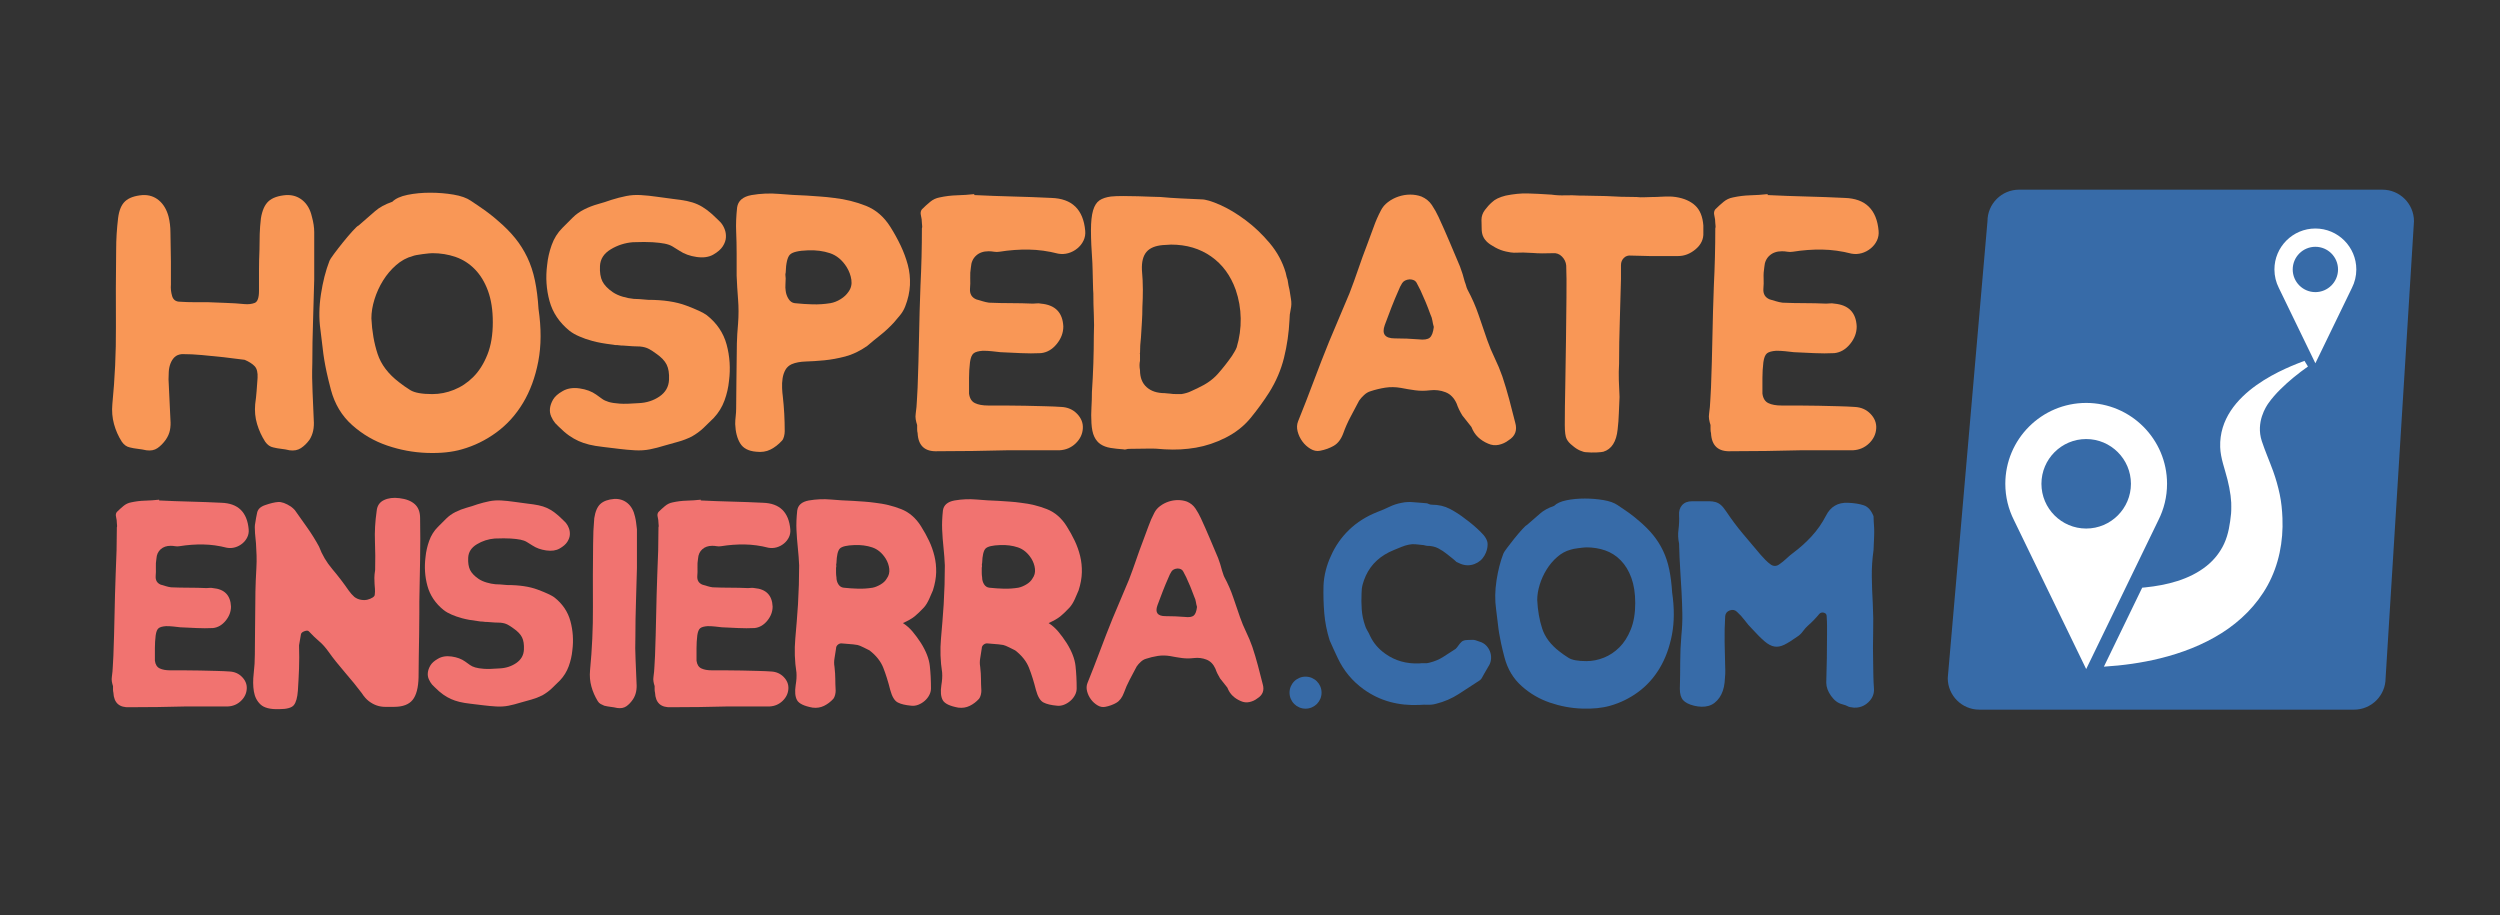 <?xml version="1.0" encoding="UTF-8" standalone="no"?>
<!DOCTYPE svg PUBLIC "-//W3C//DTD SVG 1.1//EN" "http://www.w3.org/Graphics/SVG/1.1/DTD/svg11.dtd">
<svg width="100%" height="100%" viewBox="0 0 1366 500" version="1.1" xmlns="http://www.w3.org/2000/svg" xmlns:xlink="http://www.w3.org/1999/xlink" xml:space="preserve" xmlns:serif="http://www.serif.com/" style="fill-rule:evenodd;clip-rule:evenodd;stroke-linejoin:round;stroke-miterlimit:1.414;">
    <rect x="0" y="0" width="1366" height="500" fill="#333333" stroke="none"/>
    <g id="Capa-1" serif:id="Capa 1">
        <g transform="matrix(1.519,0,0,1.519,170.653,154.372)">
            <path d="M0,29.001C-0.115,32.424 -0.085,35.85 0.084,39.275C0.256,42.701 0.398,46.071 0.514,49.381C0.741,52.236 0.227,54.633 -1.028,56.573C-1.943,57.834 -2.971,58.829 -4.11,59.572C-5.254,60.314 -6.624,60.57 -8.221,60.342C-9.137,60.115 -10.105,59.943 -11.132,59.828C-12.16,59.718 -13.132,59.543 -14.045,59.313C-15.187,59.088 -16.158,58.401 -16.956,57.26C-18.213,55.319 -19.182,53.209 -19.867,50.923C-20.552,48.642 -20.782,46.243 -20.552,43.731C-20.325,42.133 -20.154,40.561 -20.039,39.02C-19.926,37.478 -19.811,35.912 -19.695,34.309C-19.584,32.368 -19.926,30.97 -20.729,30.112C-21.532,29.257 -22.739,28.486 -24.345,27.8C-26.871,27.457 -29.396,27.147 -31.923,26.86C-34.449,26.577 -37.031,26.32 -39.669,26.09C-40.934,25.978 -42.14,25.89 -43.288,25.831C-44.436,25.775 -45.641,25.747 -46.9,25.747C-48.051,25.859 -48.94,26.233 -49.571,26.86C-50.203,27.488 -50.692,28.258 -51.035,29.172C-51.38,30.086 -51.581,31.057 -51.637,32.084C-51.696,33.11 -51.723,34.027 -51.723,34.823C-51.61,37.222 -51.495,39.647 -51.38,42.102C-51.267,44.558 -51.153,46.982 -51.038,49.381C-50.925,50.639 -50.982,51.865 -51.207,53.063C-51.433,54.261 -51.942,55.434 -52.734,56.573C-53.641,57.834 -54.631,58.829 -55.707,59.572C-56.783,60.314 -58.113,60.57 -59.697,60.342C-60.716,60.115 -61.736,59.943 -62.752,59.828C-63.772,59.718 -64.734,59.543 -65.639,59.313C-66.773,59.088 -67.734,58.401 -68.525,57.26C-69.773,55.319 -70.709,53.209 -71.335,50.923C-71.961,48.642 -72.16,46.243 -71.932,43.731C-71.019,34.483 -70.591,25.232 -70.648,15.984C-70.707,6.736 -70.677,-2.512 -70.562,-11.763C-70.562,-13.701 -70.506,-15.585 -70.391,-17.413C-70.278,-19.239 -70.106,-21.123 -69.877,-23.064C-69.54,-25.916 -68.691,-27.972 -67.332,-29.229C-65.975,-30.484 -63.882,-31.226 -61.054,-31.457C-58.792,-31.569 -56.842,-30.942 -55.202,-29.572C-53.561,-28.203 -52.402,-26.259 -51.723,-23.75C-51.495,-22.833 -51.324,-21.894 -51.209,-20.923C-51.097,-19.953 -51.038,-19.011 -51.038,-18.097C-51.038,-16.612 -51.011,-14.93 -50.952,-13.045C-50.896,-11.161 -50.866,-9.305 -50.866,-7.479L-50.866,0.742C-50.982,2.112 -50.837,3.482 -50.436,4.852C-50.034,6.221 -49.087,6.908 -47.594,6.908C-45.873,7.02 -44.179,7.076 -42.514,7.076L-37.606,7.076C-35.311,7.194 -33.103,7.279 -30.978,7.335C-28.854,7.394 -26.643,7.538 -24.348,7.763C-22.972,7.878 -21.764,7.734 -20.732,7.335C-19.698,6.936 -19.182,5.479 -19.182,2.97L-19.182,-4.396C-19.182,-6.795 -19.126,-9.248 -19.01,-11.763C-19.01,-13.701 -18.984,-15.585 -18.925,-17.413C-18.868,-19.239 -18.728,-21.123 -18.497,-23.064C-18.043,-25.916 -17.127,-27.972 -15.756,-29.229C-14.386,-30.484 -12.275,-31.226 -9.421,-31.457C-7.137,-31.569 -5.168,-30.942 -3.511,-29.572C-1.857,-28.203 -0.744,-26.259 -0.171,-23.75C0.398,-21.694 0.685,-19.812 0.685,-18.097L0.685,-1.142C0.57,3.994 0.428,9.048 0.256,14.015C0.084,18.98 0,23.978 0,29.001" style="fill:rgb(249,151,86);fill-rule:nonzero;"/>
        </g>
        <g transform="matrix(1.519,0,0,1.519,269.271,176.97)">
            <path d="M0,-0.603C0,-4.94 -0.574,-8.681 -1.716,-11.82C-2.858,-14.958 -4.427,-17.558 -6.424,-19.614C-8.421,-21.669 -10.733,-23.149 -13.36,-24.066C-15.987,-24.977 -18.783,-25.436 -21.753,-25.436C-22.327,-25.436 -23.494,-25.32 -25.263,-25.095C-27.035,-24.865 -28.206,-24.634 -28.773,-24.409C-30.945,-23.835 -32.942,-22.752 -34.77,-21.155C-36.598,-19.555 -38.168,-17.698 -39.479,-15.589C-40.792,-13.474 -41.818,-11.221 -42.561,-8.821C-43.304,-6.425 -43.675,-4.141 -43.675,-1.973C-43.447,2.71 -42.708,6.963 -41.447,10.788C-40.193,14.613 -37.622,18.011 -33.741,20.976C-32.602,21.893 -31.257,22.832 -29.716,23.802C-28.174,24.773 -25.522,25.256 -21.753,25.256C-19.126,25.256 -16.527,24.745 -13.959,23.715C-11.391,22.691 -9.08,21.15 -7.023,19.091C-4.967,17.038 -3.285,14.383 -1.972,11.128C-0.658,7.875 0,3.965 0,-0.603M16.44,-5.398C17.466,1.568 17.438,7.875 16.353,13.528C15.267,19.178 13.444,24.146 10.874,28.426C8.303,32.71 5.107,36.249 1.282,39.044C-2.543,41.846 -6.683,43.871 -11.133,45.126C-14.674,46.155 -18.87,46.583 -23.722,46.411C-28.577,46.239 -33.341,45.353 -38.021,43.755C-42.708,42.158 -46.904,39.702 -50.611,36.389C-54.324,33.082 -56.86,28.857 -58.233,23.715C-58.917,21.094 -59.431,18.979 -59.774,17.381C-60.118,15.784 -60.402,14.298 -60.629,12.926C-60.86,11.559 -61.057,10.074 -61.229,8.477C-61.4,6.879 -61.659,4.764 -61.999,2.137C-62.57,-1.857 -62.514,-6.11 -61.828,-10.622C-61.144,-15.13 -60.118,-19.155 -58.745,-22.696C-58.632,-23.037 -58.09,-23.863 -57.119,-25.18C-56.152,-26.49 -55.063,-27.891 -53.865,-29.376C-52.664,-30.855 -51.528,-32.2 -50.439,-33.398C-49.356,-34.599 -48.642,-35.255 -48.299,-35.37C-45.902,-37.426 -43.931,-39.136 -42.39,-40.509C-40.848,-41.875 -38.767,-43.018 -36.137,-43.935C-35,-45.071 -33.172,-45.903 -30.658,-46.415C-28.149,-46.93 -25.435,-47.186 -22.524,-47.186C-19.61,-47.186 -16.814,-46.955 -14.131,-46.502C-11.448,-46.044 -9.366,-45.301 -7.881,-44.275C-6.739,-43.473 -5.769,-42.821 -4.967,-42.306C-4.171,-41.791 -3.426,-41.279 -2.743,-40.765C-2.056,-40.25 -1.345,-39.707 -0.602,-39.136C0.141,-38.565 1.026,-37.825 2.053,-36.911C4.337,-34.968 6.334,-32.943 8.05,-30.831C9.76,-28.718 11.217,-26.406 12.415,-23.895C13.613,-21.383 14.527,-18.612 15.154,-15.589C15.782,-12.562 16.209,-9.165 16.44,-5.398" style="fill:rgb(249,151,86);fill-rule:nonzero;"/>
        </g>
        <g transform="matrix(1.519,0,0,1.519,386.103,180.48)">
            <path d="M0,-5.484C3.651,-2.626 6.05,0.912 7.195,5.137C8.331,9.361 8.618,13.699 8.05,18.154C7.819,20.55 7.279,22.921 6.424,25.258C5.566,27.601 4.281,29.685 2.571,31.514C1.311,32.768 0.084,33.966 -1.114,35.108C-2.312,36.25 -3.712,37.28 -5.31,38.191C-6.908,38.99 -8.536,39.62 -10.19,40.076C-11.847,40.531 -13.473,40.99 -15.07,41.445C-16.898,42.016 -18.67,42.472 -20.38,42.815C-22.093,43.158 -23.921,43.27 -25.859,43.158C-27.806,43.043 -29.687,42.874 -31.513,42.643C-33.341,42.415 -35.226,42.19 -37.166,41.96C-39.219,41.732 -40.932,41.445 -42.302,41.102C-43.675,40.762 -44.929,40.331 -46.071,39.817C-47.213,39.305 -48.355,38.646 -49.497,37.848C-50.639,37.049 -51.893,35.963 -53.266,34.597L-54.464,33.395C-55.035,32.712 -55.521,31.913 -55.918,30.996C-56.32,30.085 -56.461,29.115 -56.349,28.088C-56.236,27.058 -55.862,26.004 -55.234,24.918C-54.607,23.835 -53.494,22.834 -51.893,21.923C-50.183,20.893 -48.124,20.55 -45.728,20.893C-43.332,21.236 -41.334,21.979 -39.734,23.121C-38.938,23.692 -38.224,24.206 -37.594,24.662C-36.966,25.118 -36.165,25.489 -35.197,25.776C-34.227,26.06 -32.941,26.26 -31.341,26.372C-29.744,26.49 -27.462,26.434 -24.492,26.203C-21.641,26.091 -19.126,25.289 -16.955,23.804C-14.789,22.322 -13.647,20.325 -13.529,17.81C-13.416,15.527 -13.703,13.699 -14.387,12.331C-15.07,10.959 -16.33,9.648 -18.153,8.391C-19.07,7.707 -19.953,7.134 -20.808,6.678C-21.666,6.223 -22.72,5.935 -23.978,5.823C-24.549,5.823 -25.407,5.795 -26.545,5.736C-27.687,5.68 -28.889,5.592 -30.143,5.48L-30.658,5.48C-30.888,5.48 -31.145,5.452 -31.428,5.395C-31.715,5.339 -31.971,5.308 -32.199,5.308L-32.368,5.308L-32.711,5.308C-32.941,5.308 -33.139,5.283 -33.313,5.221C-33.481,5.165 -33.684,5.137 -33.909,5.137C-36.767,4.794 -39.135,4.366 -41.02,3.854C-42.904,3.337 -44.474,2.797 -45.728,2.225C-47.098,1.655 -48.299,0.969 -49.325,0.17C-52.979,-2.798 -55.378,-6.364 -56.517,-10.535C-57.659,-14.701 -57.946,-19.013 -57.372,-23.465C-57.147,-25.864 -56.602,-28.26 -55.747,-30.657C-54.892,-33.056 -53.606,-35.112 -51.893,-36.822C-50.639,-38.077 -49.413,-39.309 -48.211,-40.507C-47.013,-41.705 -45.615,-42.701 -44.015,-43.503C-42.417,-44.298 -40.789,-44.928 -39.135,-45.387C-37.481,-45.839 -35.855,-46.357 -34.252,-46.928C-32.43,-47.499 -30.658,-47.955 -28.942,-48.298C-27.232,-48.641 -25.463,-48.754 -23.635,-48.641C-21.697,-48.526 -19.781,-48.326 -17.899,-48.042C-16.015,-47.755 -14.103,-47.499 -12.162,-47.271C-10.103,-47.041 -8.393,-46.785 -7.02,-46.498C-5.653,-46.213 -4.399,-45.814 -3.254,-45.299C-2.115,-44.788 -0.973,-44.101 0.172,-43.246C1.311,-42.391 2.571,-41.277 3.938,-39.905L5.136,-38.707C5.71,-38.021 6.166,-37.222 6.509,-36.31C6.852,-35.394 6.992,-34.426 6.936,-33.397C6.877,-32.37 6.509,-31.315 5.822,-30.23C5.136,-29.144 3.994,-28.145 2.396,-27.231C0.799,-26.317 -1.198,-26.033 -3.597,-26.376C-5.997,-26.719 -8.05,-27.462 -9.763,-28.604C-10.677,-29.172 -11.503,-29.687 -12.246,-30.145C-12.989,-30.601 -13.931,-30.941 -15.07,-31.171C-16.215,-31.4 -17.669,-31.568 -19.441,-31.687C-21.21,-31.799 -23.578,-31.799 -26.545,-31.687C-29.403,-31.456 -32.059,-30.601 -34.511,-29.116C-36.966,-27.63 -38.252,-25.633 -38.364,-23.122C-38.477,-20.835 -38.193,-19.013 -37.509,-17.64C-36.823,-16.273 -35.568,-14.957 -33.74,-13.702C-32.711,-13.016 -31.513,-12.476 -30.143,-12.077C-28.773,-11.674 -27.462,-11.419 -26.203,-11.306C-25.747,-11.306 -25.063,-11.275 -24.149,-11.219C-23.238,-11.16 -22.208,-11.075 -21.066,-10.963C-15.585,-10.963 -11.02,-10.276 -7.363,-8.907C-3.712,-7.537 -1.26,-6.395 0,-5.484" style="fill:rgb(249,151,86);fill-rule:nonzero;"/>
        </g>
        <g transform="matrix(1.519,0,0,1.519,429.294,193.794)">
            <path d="M0,-22.977C0.112,-21.953 0.453,-20.98 1.026,-20.068C1.597,-19.152 2.337,-18.64 3.254,-18.527C5.42,-18.296 7.563,-18.156 9.678,-18.1C11.788,-18.038 13.928,-18.184 16.099,-18.527C17.354,-18.752 18.583,-19.236 19.781,-19.981C20.979,-20.721 21.921,-21.61 22.605,-22.637C23.519,-23.891 23.862,-25.317 23.634,-26.917C23.404,-28.515 22.835,-30.056 21.921,-31.544C20.321,-34.053 18.324,-35.707 15.928,-36.508C13.531,-37.305 10.901,-37.647 8.049,-37.535C4.624,-37.422 2.455,-36.908 1.541,-35.994C0.627,-35.08 0.112,-32.911 0,-29.485C-0.116,-29.145 -0.144,-28.802 -0.087,-28.458C-0.031,-28.118 0,-27.775 0,-27.432C0,-26.633 -0.031,-25.891 -0.087,-25.205C-0.144,-24.518 -0.116,-23.775 0,-22.977M29.288,-3.114C26.658,-1.286 24.034,-0.031 21.407,0.655C18.78,1.341 16.271,1.797 13.872,2.027C11.473,2.255 9.273,2.399 7.279,2.455C5.279,2.511 3.597,2.826 2.225,3.395C1.198,3.853 0.427,4.539 -0.087,5.451C-0.599,6.365 -0.942,7.394 -1.114,8.536C-1.286,9.678 -1.342,10.848 -1.286,12.046C-1.229,13.245 -1.145,14.246 -1.027,15.042C-0.802,17.098 -0.627,19.151 -0.515,21.21C-0.402,23.263 -0.343,25.378 -0.343,27.544C-0.343,28.118 -0.428,28.742 -0.599,29.428C-0.771,30.115 -1.027,30.627 -1.37,30.97C-2.63,32.339 -3.997,33.397 -5.482,34.137C-6.967,34.879 -8.677,35.138 -10.618,34.907C-13.357,34.677 -15.273,33.684 -16.356,31.912C-17.441,30.143 -18.043,27.831 -18.156,24.976C-18.156,24.062 -18.1,23.123 -17.981,22.149C-17.869,21.182 -17.812,20.239 -17.812,19.325C-17.812,15.899 -17.785,12.873 -17.729,10.246C-17.672,7.622 -17.641,5.138 -17.641,2.798C-17.641,0.458 -17.616,-1.826 -17.554,-4.053C-17.498,-6.281 -17.357,-8.649 -17.126,-11.161C-16.901,-14.128 -16.901,-17.042 -17.126,-19.894C-17.357,-22.749 -17.529,-25.604 -17.641,-28.458L-17.641,-36.421C-17.641,-39.104 -17.7,-41.76 -17.812,-44.387C-17.925,-46.895 -17.812,-49.753 -17.47,-52.948C-17.126,-55.348 -15.414,-56.83 -12.331,-57.404C-9.021,-57.972 -5.713,-58.115 -2.399,-57.831C0.914,-57.544 4.222,-57.345 7.535,-57.232C9.132,-57.117 10.758,-57.001 12.417,-56.889C14.071,-56.773 15.756,-56.605 17.469,-56.374C21.463,-55.918 25.26,-54.976 28.857,-53.55C32.455,-52.122 35.391,-49.581 37.678,-45.928C39.048,-43.757 40.274,-41.532 41.36,-39.251C42.445,-36.964 43.3,-34.652 43.931,-32.315C44.555,-29.972 44.813,-27.544 44.701,-25.036C44.583,-22.521 44.015,-19.95 42.985,-17.329C42.53,-16.184 41.931,-15.158 41.191,-14.247C40.446,-13.33 39.675,-12.418 38.879,-11.504C37.276,-9.791 35.678,-8.306 34.081,-7.052C32.483,-5.791 30.885,-4.481 29.288,-3.114" style="fill:rgb(249,151,86);fill-rule:nonzero;"/>
        </g>
        <g transform="matrix(1.519,0,0,1.519,579.957,130.6)">
            <path d="M0,60.404C2.281,60.519 4.163,61.346 5.648,62.887C7.133,64.429 7.819,66.17 7.707,68.111C7.589,70.167 6.733,71.964 5.136,73.506C3.536,75.047 1.598,75.874 -0.686,75.989L-4.626,75.989L-10.021,75.989L-15.416,75.989L-19.356,75.989C-23.581,76.101 -27.777,76.186 -31.943,76.245C-36.114,76.301 -40.308,76.332 -44.53,76.332C-49.097,76.557 -51.497,74.391 -51.725,69.823C-51.84,69.368 -51.896,68.912 -51.896,68.451L-51.896,66.91C-52.124,66.226 -52.298,65.543 -52.411,64.857C-52.523,64.17 -52.523,63.487 -52.411,62.803C-52.18,61.206 -52.04,59.633 -51.983,58.089C-51.927,56.548 -51.84,54.981 -51.725,53.381C-51.497,47.216 -51.325,41.11 -51.212,35.056C-51.1,29.007 -50.926,22.898 -50.695,16.732C-50.354,9.881 -50.183,3.029 -50.183,-3.823C-50.071,-4.166 -50.042,-4.475 -50.099,-4.762C-50.155,-5.046 -50.183,-5.364 -50.183,-5.707C-50.183,-6.618 -50.298,-7.53 -50.526,-8.447C-50.757,-9.358 -50.639,-10.1 -50.183,-10.672C-49.272,-11.586 -48.299,-12.469 -47.272,-13.326C-46.246,-14.184 -45.104,-14.724 -43.846,-14.955C-41.79,-15.408 -39.709,-15.664 -37.594,-15.726C-35.484,-15.782 -33.397,-15.923 -31.344,-16.153L-31.344,-15.81C-26.664,-15.579 -22.04,-15.408 -17.472,-15.295C-12.904,-15.18 -8.28,-15.012 -3.6,-14.781C3.823,-14.55 7.875,-10.613 8.562,-2.965C8.674,-1.707 8.478,-0.537 7.96,0.546C7.448,1.634 6.706,2.573 5.735,3.372C4.765,4.171 3.679,4.742 2.481,5.085C1.283,5.425 0.054,5.487 -1.201,5.257C-4.742,4.345 -8.252,3.859 -11.734,3.8C-15.216,3.743 -18.729,4.002 -22.265,4.571C-22.951,4.686 -23.609,4.686 -24.236,4.571C-24.864,4.458 -25.522,4.402 -26.205,4.402C-28.034,4.402 -29.519,4.913 -30.658,5.943C-31.8,6.966 -32.43,8.339 -32.542,10.05C-32.773,11.422 -32.857,12.766 -32.801,14.077C-32.745,15.39 -32.773,16.676 -32.885,17.93C-33,19.758 -32.258,21.013 -30.658,21.699C-29.862,21.927 -29.091,22.155 -28.346,22.383C-27.603,22.611 -26.833,22.785 -26.034,22.898C-23.41,23.01 -20.785,23.066 -18.155,23.066C-15.531,23.066 -12.904,23.128 -10.277,23.24C-9.709,23.24 -9.225,23.213 -8.82,23.154C-8.424,23.097 -7.937,23.128 -7.366,23.24C-2.228,23.696 0.453,26.436 0.684,31.459C0.684,33.743 -0.118,35.858 -1.716,37.796C-3.313,39.739 -5.198,40.822 -7.366,41.05C-9.765,41.166 -12.162,41.166 -14.558,41.05C-16.958,40.938 -19.413,40.822 -21.924,40.707C-22.951,40.594 -23.98,40.482 -25.007,40.364C-26.034,40.252 -27.119,40.195 -28.261,40.195C-29.862,40.308 -30.973,40.623 -31.6,41.134C-32.23,41.649 -32.658,42.707 -32.885,44.304C-33.116,46.248 -33.229,48.133 -33.229,49.955L-33.229,55.609C-33,57.319 -32.286,58.464 -31.085,59.034C-29.887,59.608 -28.317,59.889 -26.377,59.889L-20.383,59.889C-17.984,59.889 -15.56,59.918 -13.104,59.974C-10.648,60.036 -8.252,60.092 -5.912,60.148C-3.572,60.204 -1.603,60.292 0,60.404" style="fill:rgb(249,151,86);fill-rule:nonzero;"/>
        </g>
        <g transform="matrix(1.519,0,0,1.519,675.714,163.127)">
            <path d="M0,17.588C1.024,14.162 1.51,10.68 1.454,7.139C1.395,3.601 0.796,0.177 -0.343,-3.136C-2.171,-8.274 -5.113,-12.271 -9.164,-15.126C-13.219,-17.978 -18.046,-19.407 -23.638,-19.407C-24.093,-19.407 -24.552,-19.376 -25.007,-19.32C-25.466,-19.264 -25.978,-19.235 -26.548,-19.235C-29.288,-19.005 -31.26,-18.178 -32.458,-16.755C-33.656,-15.326 -34.199,-13.183 -34.083,-10.33C-33.858,-7.816 -33.741,-5.448 -33.741,-3.223C-33.741,-0.998 -33.802,1.089 -33.912,3.029C-33.912,4.858 -33.971,6.655 -34.083,8.424C-34.199,10.196 -34.314,12.05 -34.427,13.987C-34.542,14.904 -34.629,15.847 -34.683,16.817C-34.742,17.785 -34.77,18.786 -34.77,19.813L-34.938,19.813L-34.77,19.984L-34.77,22.38C-35,23.41 -35,24.552 -34.77,25.806C-34.77,28.433 -33.971,30.459 -32.371,31.887C-30.773,33.316 -28.604,34.027 -25.865,34.027C-25.634,34.027 -25.348,34.059 -25.007,34.115C-24.664,34.171 -24.324,34.199 -23.98,34.199C-23.41,34.312 -22.552,34.368 -21.41,34.368L-19.869,34.368C-18.499,34.143 -17.36,33.8 -16.443,33.344C-15.531,32.889 -14.789,32.546 -14.215,32.315C-14.105,32.315 -14.046,32.287 -14.046,32.231C-14.046,32.174 -13.99,32.143 -13.875,32.143C-10.907,30.774 -8.539,29.091 -6.767,27.092C-4.998,25.095 -3.313,22.954 -1.716,20.671C-1.373,20.097 -1.058,19.585 -0.773,19.129C-0.489,18.673 -0.23,18.159 0,17.588M19.523,0.116C19.75,1.376 19.722,2.63 19.435,3.884C19.149,5.142 19.008,6.399 19.008,7.653C18.777,12.334 18.125,16.873 17.039,21.267C15.954,25.666 14.153,29.862 11.644,33.856C9.588,37.054 7.363,40.106 4.964,43.02C2.565,45.931 -0.461,48.302 -4.112,50.125C-7.538,51.84 -11.048,53.01 -14.646,53.637C-18.243,54.264 -21.983,54.464 -25.865,54.237C-28.034,54.009 -30.174,53.924 -32.286,53.981C-34.398,54.04 -36.542,54.065 -38.708,54.065C-39.051,54.065 -39.394,54.124 -39.737,54.237C-40.08,54.352 -40.42,54.352 -40.764,54.237C-42.477,54.124 -44.018,53.955 -45.388,53.725C-46.757,53.494 -47.93,53.067 -48.898,52.437C-49.868,51.812 -50.639,50.895 -51.212,49.697C-51.784,48.499 -52.124,46.873 -52.236,44.817C-52.354,42.879 -52.354,40.995 -52.236,39.167C-52.124,37.341 -52.068,35.513 -52.068,33.685C-51.84,30.261 -51.668,26.836 -51.553,23.41C-51.44,19.984 -51.381,16.617 -51.381,13.304C-51.269,10.793 -51.269,8.281 -51.381,5.769C-51.497,3.26 -51.553,0.746 -51.553,-1.769C-51.553,-1.881 -51.584,-2.393 -51.64,-3.31C-51.696,-4.222 -51.725,-5.279 -51.725,-6.477C-51.725,-7.675 -51.752,-8.846 -51.809,-9.987C-51.871,-11.129 -51.896,-12.043 -51.896,-12.727C-52.236,-17.525 -52.411,-21.463 -52.411,-24.546C-52.411,-27.628 -52.152,-30.025 -51.64,-31.741C-51.125,-33.451 -50.355,-34.649 -49.328,-35.335C-48.299,-36.021 -46.929,-36.477 -45.216,-36.704C-44.077,-36.817 -42.62,-36.876 -40.851,-36.876C-39.079,-36.876 -37.282,-36.848 -35.456,-36.792C-33.628,-36.73 -31.974,-36.674 -30.489,-36.62C-29.004,-36.561 -27.978,-36.533 -27.406,-36.533C-25.007,-36.303 -22.583,-36.134 -20.127,-36.021C-17.672,-35.903 -15.188,-35.79 -12.674,-35.678C-11.194,-35.678 -8.967,-35.02 -5.997,-33.709C-3.029,-32.393 0.025,-30.565 3.167,-28.227C6.306,-25.885 9.217,-23.117 11.9,-19.922C14.581,-16.724 16.497,-13.183 17.638,-9.301C17.866,-8.159 18.093,-7.304 18.322,-6.733C18.552,-5.133 18.777,-3.934 19.008,-3.136C19.121,-2.565 19.205,-2.022 19.267,-1.51C19.323,-0.998 19.408,-0.453 19.523,0.116" style="fill:rgb(249,151,86);fill-rule:nonzero;"/>
        </g>
        <g transform="matrix(1.519,0,0,1.519,775.107,167.554)">
            <path d="M0,11.76C1.94,11.99 3.282,11.788 4.024,11.161C4.768,10.533 5.251,9.251 5.481,7.307C5.251,6.511 5.079,5.741 4.967,4.995C4.852,4.256 4.627,3.541 4.283,2.855C3.71,1.258 3.139,-0.228 2.567,-1.6C1.997,-2.967 1.369,-4.396 0.687,-5.881C0.228,-6.792 -0.228,-7.678 -0.684,-8.536C-1.142,-9.391 -2,-9.819 -3.254,-9.819C-4.512,-9.703 -5.395,-9.245 -5.909,-8.449C-6.422,-7.647 -6.849,-6.792 -7.192,-5.881C-8.109,-3.825 -8.964,-1.769 -9.763,0.284C-10.562,2.341 -11.36,4.455 -12.159,6.624C-13.301,9.819 -12.103,11.417 -8.564,11.417C-7.08,11.417 -5.623,11.448 -4.193,11.504C-2.771,11.563 -1.37,11.647 0,11.76M34.767,41.732C35.565,44.471 34.767,46.586 32.37,48.069C31.341,48.87 30.171,49.413 28.86,49.697C27.544,49.984 26.262,49.841 25.007,49.269C23.635,48.698 22.437,47.925 21.407,46.957C20.383,45.987 19.581,44.758 19.011,43.273C18.437,42.587 17.896,41.903 17.385,41.219C16.87,40.533 16.327,39.847 15.756,39.163C14.842,37.681 14.156,36.253 13.7,34.88C12.786,32.826 11.444,31.454 9.678,30.771C7.906,30.087 6.05,29.857 4.109,30.087C2.284,30.318 0.515,30.318 -1.198,30.087C-2.911,29.857 -4.624,29.572 -6.337,29.229C-8.277,28.889 -10.162,28.861 -11.987,29.142C-13.815,29.429 -15.585,29.857 -17.298,30.43C-18.1,30.658 -18.87,31.114 -19.61,31.797C-20.355,32.484 -20.951,33.17 -21.407,33.853C-22.437,35.797 -23.463,37.738 -24.49,39.678C-25.52,41.619 -26.374,43.56 -27.061,45.5C-27.859,47.672 -29.001,49.182 -30.486,50.04C-31.972,50.895 -33.625,51.494 -35.453,51.838C-36.596,52.065 -37.737,51.838 -38.877,51.151C-40.021,50.468 -40.991,49.584 -41.788,48.499C-42.589,47.413 -43.16,46.215 -43.501,44.899C-43.844,43.588 -43.787,42.362 -43.329,41.219C-41.389,36.421 -39.535,31.656 -37.766,26.917C-35.993,22.181 -34.14,17.413 -32.196,12.615C-30.942,9.651 -29.716,6.737 -28.515,3.882C-27.316,1.03 -26.09,-1.882 -24.833,-4.851C-23.691,-7.822 -22.637,-10.73 -21.666,-13.588C-20.695,-16.44 -19.641,-19.351 -18.496,-22.321C-17.7,-24.377 -16.93,-26.458 -16.185,-28.573C-15.444,-30.683 -14.556,-32.708 -13.529,-34.655C-12.958,-35.791 -12.103,-36.792 -10.961,-37.65C-9.819,-38.508 -8.564,-39.16 -7.192,-39.618C-5.822,-40.074 -4.425,-40.305 -2.995,-40.305C-1.572,-40.305 -0.228,-40.074 1.026,-39.618C2.624,-38.935 3.881,-37.906 4.796,-36.536C5.707,-35.166 6.509,-33.738 7.191,-32.255C8.564,-29.285 9.875,-26.318 11.132,-23.347C12.39,-20.377 13.644,-17.413 14.898,-14.443C15.241,-13.529 15.557,-12.615 15.844,-11.703C16.125,-10.786 16.384,-9.875 16.614,-8.964C16.839,-8.39 17.014,-7.878 17.126,-7.422C17.238,-6.964 17.41,-6.505 17.641,-6.05C19.238,-3.079 20.552,-0.084 21.581,2.94C22.607,5.966 23.635,8.964 24.664,11.931C25.46,14.218 26.374,16.412 27.403,18.527C28.43,20.639 29.344,22.836 30.143,25.12C31.055,27.86 31.881,30.627 32.627,33.426C33.366,36.224 34.081,38.992 34.767,41.732" style="fill:rgb(249,151,86);fill-rule:nonzero;"/>
        </g>
        <g transform="matrix(1.519,0,0,1.519,930.712,229.66)">
            <path d="M0,-70.05L0,-67.482C0.112,-65.195 -0.802,-63.223 -2.742,-61.57C-4.687,-59.916 -6.796,-59.089 -9.079,-59.089L-19.356,-59.089C-20.499,-59.089 -21.612,-59.117 -22.692,-59.174C-23.781,-59.23 -24.896,-59.258 -26.034,-59.258C-27.063,-59.37 -27.919,-59.089 -28.604,-58.403C-29.288,-57.717 -29.632,-56.862 -29.632,-55.835L-29.632,-50.868C-29.747,-45.729 -29.888,-40.649 -30.059,-35.626C-30.23,-30.6 -30.315,-25.52 -30.315,-20.382C-30.434,-18.441 -30.461,-16.444 -30.402,-14.387C-30.346,-12.332 -30.259,-10.335 -30.146,-8.394C-30.259,-6.338 -30.346,-4.369 -30.402,-2.485C-30.461,-0.603 -30.602,1.313 -30.83,3.25C-31.288,7.706 -32.998,10.389 -35.969,11.3C-36.424,11.412 -37.251,11.5 -38.449,11.559C-39.65,11.616 -40.879,11.587 -42.134,11.475C-42.707,11.475 -43.447,11.272 -44.361,10.872C-45.275,10.473 -46.189,9.877 -47.101,9.075C-48.015,8.392 -48.698,7.621 -49.154,6.763C-49.612,5.906 -49.841,4.223 -49.841,1.709C-49.841,-2.285 -49.784,-6.993 -49.669,-12.419C-49.557,-17.839 -49.469,-23.295 -49.413,-28.774C-49.356,-34.253 -49.301,-39.42 -49.241,-44.272C-49.185,-49.127 -49.216,-52.924 -49.328,-55.663C-49.441,-56.918 -49.956,-58.003 -50.87,-58.917C-51.781,-59.832 -52.867,-60.228 -54.121,-60.115C-56.86,-60 -59.319,-60.029 -61.484,-60.203C-63.656,-60.372 -65.884,-60.4 -68.168,-60.287C-68.738,-60.287 -69.681,-60.428 -70.991,-60.715C-72.305,-60.999 -73.591,-61.486 -74.845,-62.172C-76.104,-62.858 -77.044,-63.482 -77.672,-64.056C-78.299,-64.624 -78.782,-65.254 -79.126,-65.941C-79.469,-66.624 -79.671,-67.451 -79.728,-68.422C-79.784,-69.392 -79.812,-70.621 -79.812,-72.106C-79.812,-73.361 -79.412,-74.53 -78.613,-75.616C-77.815,-76.699 -76.96,-77.641 -76.043,-78.44C-75.017,-79.469 -73.362,-80.268 -71.076,-80.839C-68.224,-81.41 -65.625,-81.666 -63.285,-81.61C-60.944,-81.551 -58.062,-81.41 -54.636,-81.182C-53.038,-80.952 -51.382,-80.864 -49.669,-80.926C-47.956,-80.983 -46.246,-80.952 -44.53,-80.839L-43.504,-80.839C-42.134,-80.839 -40.738,-80.808 -39.307,-80.752C-37.881,-80.696 -36.48,-80.668 -35.113,-80.668C-33.173,-80.552 -31.316,-80.465 -29.544,-80.412C-27.778,-80.353 -25.922,-80.324 -23.98,-80.324C-23.066,-80.212 -22.125,-80.181 -21.151,-80.24C-20.184,-80.296 -19.244,-80.324 -18.327,-80.324C-17.186,-80.324 -16.274,-80.353 -15.588,-80.412C-14.901,-80.465 -14.246,-80.496 -13.619,-80.496L-11.903,-80.496C-11.392,-80.496 -10.736,-80.437 -9.935,-80.324C-6.967,-79.869 -4.624,-78.84 -2.914,-77.242C-1.201,-75.644 -0.23,-73.245 0,-70.05" style="fill:rgb(249,151,86);fill-rule:nonzero;"/>
        </g>
        <g transform="matrix(1.519,0,0,1.519,1013.46,130.6)">
            <path d="M0,60.404C2.281,60.519 4.165,61.346 5.65,62.887C7.136,64.429 7.819,66.17 7.707,68.111C7.592,70.167 6.736,71.964 5.139,73.506C3.535,75.047 1.598,75.874 -0.687,75.989L-4.627,75.989L-10.021,75.989L-15.416,75.989L-19.354,75.989C-23.578,76.101 -27.774,76.186 -31.943,76.245C-36.111,76.301 -40.308,76.332 -44.53,76.332C-49.098,76.557 -51.497,74.391 -51.722,69.823C-51.84,69.368 -51.896,68.912 -51.896,68.451L-51.896,66.91C-52.124,66.226 -52.296,65.543 -52.408,64.857C-52.521,64.17 -52.521,63.487 -52.408,62.803C-52.181,61.206 -52.037,59.633 -51.98,58.089C-51.924,56.548 -51.84,54.981 -51.722,53.381C-51.497,47.216 -51.322,41.11 -51.21,35.056C-51.098,29.007 -50.926,22.898 -50.695,16.732C-50.354,9.881 -50.181,3.029 -50.181,-3.823C-50.068,-4.166 -50.04,-4.475 -50.096,-4.762C-50.155,-5.046 -50.181,-5.364 -50.181,-5.707C-50.181,-6.618 -50.299,-7.53 -50.523,-8.447C-50.754,-9.358 -50.639,-10.1 -50.181,-10.672C-49.27,-11.586 -48.296,-12.469 -47.272,-13.326C-46.243,-14.184 -45.101,-14.724 -43.847,-14.955C-41.787,-15.408 -39.706,-15.664 -37.594,-15.726C-35.481,-15.782 -33.397,-15.923 -31.341,-16.153L-31.341,-15.81C-26.661,-15.579 -22.037,-15.408 -17.47,-15.295C-12.904,-15.18 -8.28,-15.012 -3.598,-14.781C3.822,-14.55 7.878,-10.613 8.564,-2.965C8.677,-1.707 8.478,-0.537 7.963,0.546C7.451,1.634 6.705,2.573 5.735,3.372C4.768,4.171 3.682,4.742 2.483,5.085C1.285,5.425 0.054,5.487 -1.201,5.257C-4.739,4.345 -8.249,3.859 -11.731,3.8C-15.217,3.743 -18.729,4.002 -22.265,4.571C-22.948,4.686 -23.606,4.686 -24.236,4.571C-24.864,4.458 -25.52,4.402 -26.205,4.402C-28.033,4.402 -29.519,4.913 -30.658,5.943C-31.8,6.966 -32.427,8.339 -32.539,10.05C-32.771,11.422 -32.857,12.766 -32.798,14.077C-32.742,15.39 -32.771,16.676 -32.883,17.93C-33.001,19.758 -32.258,21.013 -30.658,21.699C-29.862,21.927 -29.091,22.155 -28.346,22.383C-27.604,22.611 -26.833,22.785 -26.031,22.898C-23.409,23.01 -20.782,23.066 -18.155,23.066C-15.528,23.066 -12.904,23.128 -10.274,23.24C-9.706,23.24 -9.223,23.213 -8.82,23.154C-8.424,23.097 -7.937,23.128 -7.366,23.24C-2.228,23.696 0.453,26.436 0.684,31.459C0.684,33.743 -0.115,35.858 -1.713,37.796C-3.313,39.739 -5.198,40.822 -7.366,41.05C-9.763,41.166 -12.159,41.166 -14.559,41.05C-16.957,40.938 -19.413,40.822 -21.925,40.707C-22.948,40.594 -23.978,40.482 -25.007,40.364C-26.031,40.252 -27.119,40.195 -28.259,40.195C-29.862,40.308 -30.973,40.623 -31.6,41.134C-32.23,41.649 -32.657,42.707 -32.883,44.304C-33.113,46.248 -33.226,48.133 -33.226,49.955L-33.226,55.609C-33.001,57.319 -32.286,58.464 -31.085,59.034C-29.887,59.608 -28.317,59.889 -26.374,59.889L-20.383,59.889C-17.984,59.889 -15.56,59.918 -13.104,59.974C-10.648,60.036 -8.249,60.092 -5.909,60.148C-3.569,60.204 -1.601,60.292 0,60.404" style="fill:rgb(249,151,86);fill-rule:nonzero;"/>
        </g>
        <g transform="matrix(1.519,0,0,1.519,125.377,292.834)">
            <path d="M0,48.761C1.842,48.851 3.364,49.521 4.562,50.764C5.759,52.007 6.312,53.413 6.222,54.98C6.129,56.639 5.437,58.091 4.147,59.336C2.856,60.579 1.29,61.246 -0.553,61.339L-3.732,61.339L-8.088,61.339L-12.442,61.339L-15.622,61.339C-19.033,61.429 -22.419,61.499 -25.783,61.547C-29.149,61.592 -32.535,61.615 -35.944,61.615C-39.631,61.8 -41.566,60.051 -41.751,56.361C-41.844,55.995 -41.889,55.627 -41.889,55.258L-41.889,54.012C-42.074,53.458 -42.212,52.907 -42.304,52.356C-42.395,51.799 -42.395,51.247 -42.304,50.697C-42.119,49.406 -42.005,48.137 -41.958,46.894C-41.913,45.651 -41.844,44.385 -41.751,43.091C-41.566,38.113 -41.429,33.185 -41.336,28.299C-41.245,23.413 -41.107,18.483 -40.921,13.507C-40.644,7.978 -40.506,2.448 -40.506,-3.082C-40.416,-3.36 -40.392,-3.613 -40.438,-3.843C-40.485,-4.072 -40.506,-4.328 -40.506,-4.606C-40.506,-5.341 -40.599,-6.077 -40.783,-6.817C-40.969,-7.553 -40.876,-8.15 -40.506,-8.614C-39.77,-9.348 -38.986,-10.065 -38.156,-10.755C-37.327,-11.446 -36.407,-11.885 -35.392,-12.071C-33.732,-12.436 -32.051,-12.644 -30.346,-12.689C-28.641,-12.737 -26.958,-12.852 -25.3,-13.039L-25.3,-12.762C-21.521,-12.577 -17.789,-12.436 -14.101,-12.346C-10.417,-12.254 -6.683,-12.116 -2.902,-11.93C3.087,-11.745 6.359,-8.566 6.912,-2.392C7.003,-1.377 6.843,-0.432 6.428,0.44C6.014,1.318 5.413,2.079 4.631,2.724C3.848,3.37 2.973,3.829 2.004,4.105C1.037,4.383 0.045,4.428 -0.967,4.242C-3.825,3.505 -6.659,3.117 -9.47,3.067C-12.283,3.022 -15.117,3.23 -17.971,3.692C-18.525,3.784 -19.057,3.784 -19.562,3.692C-20.069,3.601 -20.598,3.551 -21.151,3.551C-22.627,3.551 -23.826,3.967 -24.746,4.796C-25.668,5.626 -26.176,6.732 -26.267,8.113C-26.453,9.221 -26.522,10.307 -26.474,11.365C-26.429,12.424 -26.453,13.462 -26.543,14.475C-26.636,15.948 -26.038,16.961 -24.746,17.516C-24.103,17.701 -23.48,17.884 -22.879,18.07C-22.282,18.255 -21.659,18.393 -21.013,18.483C-18.894,18.575 -16.776,18.62 -14.654,18.62C-12.535,18.62 -10.417,18.668 -8.294,18.761C-7.834,18.761 -7.443,18.739 -7.12,18.691C-6.798,18.643 -6.407,18.668 -5.944,18.761C-1.797,19.127 0.367,21.341 0.553,25.394C0.553,27.239 -0.093,28.944 -1.382,30.513C-2.675,32.079 -4.195,32.954 -5.944,33.137C-7.879,33.23 -9.816,33.23 -11.751,33.137C-13.686,33.047 -15.669,32.954 -17.696,32.862C-18.525,32.769 -19.355,32.678 -20.184,32.582C-21.013,32.492 -21.891,32.448 -22.811,32.448C-24.103,32.537 -25.001,32.791 -25.506,33.207C-26.014,33.62 -26.36,34.473 -26.543,35.764C-26.729,37.33 -26.82,38.855 -26.82,40.326L-26.82,44.888C-26.636,46.269 -26.059,47.192 -25.091,47.653C-24.124,48.115 -22.858,48.345 -21.29,48.345L-16.451,48.345C-14.516,48.345 -12.559,48.367 -10.576,48.412C-8.595,48.463 -6.659,48.508 -4.769,48.553C-2.881,48.598 -1.292,48.668 0,48.761" style="fill:rgb(241,115,112);fill-rule:nonzero;"/>
        </g>
        <g transform="matrix(1.519,0,0,1.519,168.856,314.331)">
            <path d="M0,20.234C-0.277,19.865 -0.807,19.818 -1.589,20.093C-2.374,20.369 -2.813,20.74 -2.902,21.202C-2.995,21.845 -3.111,22.512 -3.249,23.204C-3.386,23.896 -3.503,24.565 -3.594,25.21C-3.503,28.25 -3.503,31.017 -3.594,33.504C-3.687,35.993 -3.825,38.668 -4.009,41.523C-4.195,44.012 -4.679,45.739 -5.46,46.707C-6.244,47.673 -8.019,48.158 -10.784,48.158C-13.917,48.248 -16.129,47.697 -17.418,46.499C-18.711,45.303 -19.517,43.736 -19.839,41.798C-20.16,39.863 -20.184,37.72 -19.908,35.372C-19.631,33.02 -19.493,30.739 -19.493,28.525C-19.493,25.302 -19.47,22.467 -19.424,20.026C-19.377,17.585 -19.354,15.211 -19.354,12.904C-19.354,10.603 -19.333,8.252 -19.285,5.855C-19.24,3.46 -19.126,0.649 -18.94,-2.577C-18.849,-4.146 -18.825,-5.643 -18.87,-7.072C-18.917,-8.5 -18.987,-9.952 -19.078,-11.425C-19.171,-12.162 -19.285,-13.383 -19.424,-15.09C-19.562,-16.794 -19.541,-18.012 -19.354,-18.755C-19.171,-20.043 -18.94,-21.309 -18.663,-22.555C-18.386,-23.801 -17.418,-24.699 -15.761,-25.252C-13.917,-25.894 -12.373,-26.265 -11.128,-26.355C-9.885,-26.448 -8.342,-25.894 -6.497,-24.699C-6.222,-24.513 -5.968,-24.304 -5.738,-24.077C-5.508,-23.846 -5.3,-23.638 -5.115,-23.453C-3.825,-21.607 -2.374,-19.56 -0.761,-17.304C0.851,-15.042 2.302,-12.716 3.595,-10.32C4.7,-7.37 6.289,-4.675 8.365,-2.234C10.438,0.211 12.396,2.767 14.238,5.439C14.885,6.362 15.577,7.146 16.313,7.791C17.05,8.341 17.855,8.691 18.732,8.826C19.607,8.966 20.392,8.944 21.083,8.758C21.775,8.573 22.372,8.322 22.878,7.999C23.384,7.675 23.641,7.33 23.641,6.961C23.733,6.224 23.756,5.557 23.711,4.956C23.66,4.359 23.615,3.735 23.57,3.088C23.525,2.447 23.502,1.732 23.502,0.948C23.502,0.166 23.593,-0.783 23.778,-1.888C23.868,-5.293 23.849,-8.731 23.711,-12.185C23.57,-15.644 23.778,-19.306 24.333,-23.176C24.515,-25.022 25.39,-26.31 26.957,-27.047C28.526,-27.784 30.365,-28.014 32.489,-27.739C34.882,-27.463 36.728,-26.748 38.019,-25.595C39.31,-24.443 39.954,-22.763 39.954,-20.549C40.044,-15.574 40.044,-10.598 39.954,-5.62C39.861,-0.642 39.768,4.381 39.675,9.45L39.675,13.528C39.675,15.787 39.653,18.321 39.608,21.131C39.56,23.944 39.515,26.798 39.47,29.701C39.422,32.604 39.4,34.932 39.4,36.682C39.31,40.463 38.592,43.179 37.256,44.838C35.92,46.499 33.685,47.331 30.551,47.331L27.373,47.331C26.357,47.331 25.37,47.168 24.403,46.847C23.435,46.524 22.487,46.014 21.567,45.323C20.645,44.633 19.77,43.643 18.94,42.352C17.281,40.141 15.278,37.675 12.927,34.955C10.576,32.238 8.618,29.771 7.051,27.558C5.946,25.994 4.815,24.725 3.662,23.758C2.51,22.791 1.29,21.615 0,20.234" style="fill:rgb(241,115,112);fill-rule:nonzero;"/>
        </g>
        <g transform="matrix(1.519,0,0,1.519,302.859,333.095)">
            <path d="M0,-4.422C2.947,-2.118 4.883,0.739 5.805,4.148C6.728,7.56 6.958,11.061 6.497,14.656C6.312,16.592 5.875,18.504 5.187,20.394C4.495,22.284 3.457,23.966 2.076,25.44C1.058,26.455 0.07,27.423 -0.9,28.343C-1.868,29.266 -2.996,30.095 -4.287,30.829C-5.578,31.475 -6.891,31.985 -8.224,32.353C-9.563,32.719 -10.874,33.091 -12.165,33.456C-13.642,33.92 -15.07,34.289 -16.451,34.564C-17.833,34.84 -19.309,34.93 -20.875,34.84C-22.445,34.747 -23.964,34.609 -25.437,34.424C-26.912,34.244 -28.433,34.057 -30,33.872C-31.659,33.689 -33.041,33.456 -34.146,33.181C-35.254,32.905 -36.267,32.558 -37.189,32.145C-38.111,31.729 -39.034,31.2 -39.951,30.554C-40.874,29.912 -41.889,29.034 -42.994,27.927L-43.962,26.959C-44.423,26.407 -44.817,25.764 -45.138,25.023C-45.461,24.287 -45.576,23.505 -45.483,22.675C-45.391,21.846 -45.092,20.996 -44.586,20.118C-44.08,19.241 -43.18,18.436 -41.889,17.699C-40.508,16.867 -38.849,16.592 -36.913,16.867C-34.976,17.142 -33.364,17.745 -32.073,18.667C-31.429,19.129 -30.852,19.542 -30.343,19.91C-29.839,20.279 -29.195,20.58 -28.408,20.807C-27.626,21.041 -26.591,21.201 -25.297,21.294C-24.009,21.384 -22.167,21.339 -19.768,21.153C-17.467,21.063 -15.436,20.417 -13.687,19.219C-11.937,18.02 -11.015,16.408 -10.922,14.381C-10.829,12.536 -11.06,11.061 -11.611,9.956C-12.165,8.851 -13.18,7.794 -14.654,6.775C-15.391,6.224 -16.105,5.763 -16.797,5.394C-17.489,5.026 -18.341,4.795 -19.354,4.702C-19.818,4.702 -20.507,4.682 -21.427,4.632C-22.35,4.587 -23.317,4.519 -24.33,4.424L-24.746,4.424C-24.932,4.424 -25.14,4.404 -25.367,4.356C-25.601,4.311 -25.806,4.289 -25.989,4.289L-26.13,4.289L-26.405,4.289C-26.591,4.289 -26.749,4.266 -26.889,4.219C-27.027,4.174 -27.187,4.148 -27.373,4.148C-29.679,3.873 -31.589,3.526 -33.111,3.113C-34.629,2.697 -35.898,2.261 -36.913,1.8C-38.016,1.339 -38.983,0.784 -39.816,0.14C-42.764,-2.253 -44.702,-5.134 -45.621,-8.5C-46.544,-11.864 -46.774,-15.343 -46.313,-18.938C-46.127,-20.873 -45.689,-22.808 -45,-24.743C-44.308,-26.678 -43.27,-28.338 -41.889,-29.722C-40.874,-30.734 -39.883,-31.724 -38.916,-32.692C-37.948,-33.659 -36.82,-34.467 -35.529,-35.113C-34.241,-35.758 -32.925,-36.264 -31.589,-36.635C-30.253,-37.001 -28.942,-37.417 -27.648,-37.878C-26.175,-38.34 -24.746,-38.705 -23.362,-38.984C-21.981,-39.262 -20.555,-39.352 -19.078,-39.262C-17.512,-39.166 -15.968,-39.003 -14.446,-38.778C-12.927,-38.545 -11.383,-38.34 -9.816,-38.153C-8.157,-37.968 -6.773,-37.76 -5.667,-37.532C-4.562,-37.299 -3.55,-36.979 -2.627,-36.565C-1.705,-36.151 -0.782,-35.597 0.141,-34.905C1.058,-34.216 2.076,-33.317 3.178,-32.208L4.148,-31.24C4.607,-30.69 4.978,-30.042 5.254,-29.306C5.529,-28.568 5.645,-27.786 5.6,-26.957C5.552,-26.127 5.254,-25.272 4.703,-24.401C4.148,-23.523 3.226,-22.715 1.935,-21.982C0.644,-21.238 -0.968,-21.014 -2.903,-21.289C-4.838,-21.565 -6.498,-22.161 -7.881,-23.084C-8.618,-23.545 -9.288,-23.961 -9.884,-24.33C-10.486,-24.698 -11.245,-24.974 -12.165,-25.159C-13.087,-25.342 -14.263,-25.481 -15.689,-25.575C-17.121,-25.666 -19.031,-25.666 -21.427,-25.575C-23.733,-25.388 -25.876,-24.698 -27.856,-23.5C-29.839,-22.302 -30.877,-20.688 -30.967,-18.662C-31.06,-16.818 -30.827,-15.343 -30.275,-14.238C-29.724,-13.133 -28.711,-12.069 -27.232,-11.057C-26.405,-10.506 -25.437,-10.067 -24.33,-9.746C-23.227,-9.42 -22.167,-9.212 -21.151,-9.122C-20.786,-9.122 -20.231,-9.1 -19.492,-9.054C-18.755,-9.004 -17.928,-8.937 -17.005,-8.846C-12.578,-8.846 -8.894,-8.295 -5.946,-7.187C-2.996,-6.081 -1.013,-5.158 0,-4.422" style="fill:rgb(241,115,112);fill-rule:nonzero;"/>
        </g>
        <g transform="matrix(1.519,0,0,1.519,347.177,311.818)">
            <path d="M0,23.682C-0.093,26.54 -0.07,29.353 0.07,32.118C0.205,34.882 0.323,37.647 0.413,40.411C0.599,42.718 0.183,44.654 -0.83,46.217C-1.567,47.326 -2.374,48.178 -3.249,48.777C-4.126,49.373 -5.207,49.581 -6.498,49.398C-7.327,49.21 -8.137,49.075 -8.919,48.985C-9.701,48.889 -10.46,48.751 -11.197,48.569C-11.659,48.383 -12.097,48.178 -12.514,47.944C-12.927,47.719 -13.273,47.37 -13.549,46.91C-14.564,45.249 -15.323,43.5 -15.83,41.655C-16.339,39.813 -16.499,37.877 -16.313,35.85C-15.577,28.2 -15.23,20.622 -15.275,13.107C-15.323,5.597 -15.301,-1.983 -15.208,-9.633C-15.208,-12.764 -15.067,-15.855 -14.792,-18.895C-14.426,-21.292 -13.687,-22.997 -12.581,-24.011C-11.473,-25.024 -9.816,-25.624 -7.603,-25.809C-5.763,-25.899 -4.171,-25.393 -2.833,-24.291C-1.5,-23.182 -0.599,-21.568 -0.138,-19.45C0.045,-18.71 0.183,-17.951 0.278,-17.169C0.368,-16.383 0.458,-15.625 0.554,-14.887L0.554,-0.922C0.458,3.223 0.346,7.324 0.205,11.38C0.07,15.436 0,19.536 0,23.682" style="fill:rgb(241,115,112);fill-rule:nonzero;"/>
        </g>
        <g transform="matrix(1.519,0,0,1.519,421.324,292.834)">
            <path d="M0,48.761C1.839,48.851 3.364,49.521 4.562,50.764C5.757,52.007 6.312,53.413 6.221,54.98C6.125,56.639 5.434,58.091 4.146,59.336C2.854,60.579 1.288,61.246 -0.554,61.339L-3.735,61.339L-8.089,61.339L-12.443,61.339L-15.622,61.339C-19.036,61.429 -22.423,61.499 -25.787,61.547C-29.15,61.592 -32.537,61.615 -35.946,61.615C-39.633,61.8 -41.568,60.051 -41.751,56.361C-41.847,55.995 -41.892,55.627 -41.892,55.258L-41.892,54.012C-42.078,53.458 -42.212,52.907 -42.305,52.356C-42.398,51.799 -42.398,51.247 -42.305,50.697C-42.123,49.406 -42.007,48.137 -41.959,46.894C-41.914,45.651 -41.847,44.385 -41.751,43.091C-41.568,38.113 -41.431,33.185 -41.338,28.299C-41.245,23.413 -41.11,18.483 -40.924,13.507C-40.646,7.978 -40.508,2.448 -40.508,-3.082C-40.418,-3.36 -40.396,-3.613 -40.44,-3.843C-40.485,-4.072 -40.508,-4.328 -40.508,-4.606C-40.508,-5.341 -40.601,-6.077 -40.784,-6.817C-40.969,-7.553 -40.879,-8.15 -40.508,-8.614C-39.771,-9.348 -38.989,-10.065 -38.157,-10.755C-37.33,-11.446 -36.407,-11.885 -35.395,-12.071C-33.735,-12.436 -32.053,-12.644 -30.349,-12.689C-28.644,-12.737 -26.959,-12.852 -25.303,-13.039L-25.303,-12.762C-21.522,-12.577 -17.79,-12.436 -14.103,-12.346C-10.418,-12.254 -6.683,-12.116 -2.903,-11.93C3.085,-11.745 6.356,-8.566 6.911,-2.392C7.003,-1.377 6.84,-0.432 6.427,0.44C6.013,1.318 5.411,2.079 4.629,2.724C3.848,3.37 2.97,3.829 2.002,4.105C1.035,4.383 0.045,4.428 -0.968,4.242C-3.825,3.505 -6.661,3.117 -9.473,3.067C-12.286,3.022 -15.118,3.23 -17.973,3.692C-18.527,3.784 -19.059,3.784 -19.565,3.692C-20.071,3.601 -20.6,3.551 -21.151,3.551C-22.631,3.551 -23.829,3.967 -24.746,4.796C-25.668,5.626 -26.178,6.732 -26.271,8.113C-26.456,9.221 -26.523,10.307 -26.476,11.365C-26.431,12.424 -26.456,13.462 -26.546,14.475C-26.636,15.948 -26.04,16.961 -24.746,17.516C-24.104,17.701 -23.48,17.884 -22.881,18.07C-22.282,18.255 -21.66,18.393 -21.016,18.483C-18.896,18.575 -16.778,18.62 -14.654,18.62C-12.536,18.62 -10.418,18.668 -8.297,18.761C-7.836,18.761 -7.445,18.739 -7.122,18.691C-6.801,18.643 -6.407,18.668 -5.946,18.761C-1.8,19.127 0.365,21.341 0.551,25.394C0.551,27.239 -0.096,28.944 -1.384,30.513C-2.678,32.079 -4.197,32.954 -5.946,33.137C-7.881,33.23 -9.816,33.23 -11.751,33.137C-13.687,33.047 -15.672,32.954 -17.697,32.862C-18.527,32.769 -19.357,32.678 -20.184,32.582C-21.016,32.492 -21.894,32.448 -22.811,32.448C-24.104,32.537 -25.004,32.791 -25.508,33.207C-26.017,33.62 -26.36,34.473 -26.546,35.764C-26.731,37.33 -26.822,38.855 -26.822,40.326L-26.822,44.888C-26.636,46.269 -26.062,47.192 -25.095,47.653C-24.127,48.115 -22.861,48.345 -21.292,48.345L-16.454,48.345C-14.519,48.345 -12.562,48.367 -10.576,48.412C-8.596,48.463 -6.661,48.508 -4.771,48.553C-2.883,48.598 -1.294,48.668 0,48.761" style="fill:rgb(241,115,112);fill-rule:nonzero;"/>
        </g>
        <g transform="matrix(1.519,0,0,1.519,456.818,349.307)">
            <path d="M0,-25.738L0,-23.938C0,-23.386 0.045,-22.836 0.138,-22.282C0.138,-21.359 0.365,-20.529 0.827,-19.793C1.288,-19.055 1.935,-18.639 2.765,-18.55C4.514,-18.363 6.244,-18.248 7.948,-18.203C9.653,-18.155 11.38,-18.273 13.132,-18.55C14.052,-18.732 15.02,-19.123 16.038,-19.724C17.05,-20.321 17.787,-21.036 18.248,-21.868C18.985,-22.881 19.283,-24.031 19.148,-25.322C19.008,-26.613 18.569,-27.856 17.832,-29.057C16.541,-31.083 14.929,-32.419 12.994,-33.065C11.059,-33.71 8.938,-33.985 6.635,-33.895C3.87,-33.8 2.118,-33.385 1.384,-32.652C0.641,-31.909 0.228,-30.16 0.138,-27.398C0.045,-27.119 0.022,-26.843 0.067,-26.565C0.112,-26.29 0.09,-26.013 0,-25.738M24.054,-5.831C25.342,-5.001 26.495,-3.985 27.51,-2.787C28.523,-1.589 29.538,-0.205 30.551,1.359C32.396,4.309 33.454,7.052 33.732,9.583C34.007,12.12 34.146,14.815 34.146,17.672C34.146,18.502 33.937,19.309 33.524,20.091C33.11,20.875 32.556,21.565 31.867,22.166C31.175,22.766 30.413,23.224 29.583,23.548C28.756,23.871 27.924,23.987 27.097,23.894C24.976,23.708 23.339,23.32 22.186,22.718C21.033,22.121 20.136,20.622 19.491,18.223C18.754,15.276 17.922,12.626 17.005,10.275C16.083,7.926 14.423,5.831 12.027,3.986C11.655,3.8 10.966,3.457 9.951,2.95C8.938,2.445 8.202,2.144 7.74,2.051C6.635,1.866 5.62,1.752 4.7,1.704C3.777,1.659 2.947,1.589 2.21,1.496C1.659,1.407 1.15,1.544 0.692,1.91C0.228,2.282 0,2.742 0,3.294C-0.186,4.588 -0.372,5.763 -0.554,6.821C-0.74,7.878 -0.74,8.919 -0.554,9.932C-0.372,11.591 -0.276,13.02 -0.276,14.215C-0.276,15.416 -0.231,16.842 -0.141,18.502C-0.141,18.966 -0.208,19.469 -0.346,20.024C-0.484,20.575 -0.692,21.036 -0.968,21.405C-1.986,22.51 -3.111,23.365 -4.354,23.961C-5.6,24.56 -6.958,24.769 -8.433,24.585C-11.476,24.032 -13.343,23.134 -14.033,21.888C-14.725,20.645 -14.885,18.825 -14.516,16.429C-14.241,14.863 -14.148,13.386 -14.241,12.004C-14.885,7.856 -15.022,3.755 -14.654,-0.301C-14.289,-4.356 -13.962,-8.458 -13.687,-12.603C-13.411,-17.306 -13.273,-21.958 -13.273,-26.565C-13.366,-28.686 -13.529,-30.829 -13.757,-32.995C-13.987,-35.161 -14.148,-37.303 -14.241,-39.425C-14.333,-41.45 -14.241,-43.756 -13.962,-46.338C-13.687,-48.273 -12.306,-49.468 -9.816,-49.932C-7.145,-50.391 -4.495,-50.507 -1.868,-50.276C0.759,-50.045 3.409,-49.882 6.081,-49.792C7.464,-49.699 8.823,-49.606 10.159,-49.516C11.495,-49.424 12.809,-49.286 14.103,-49.1C17.418,-48.731 20.529,-47.969 23.432,-46.822C26.334,-45.669 28.706,-43.615 30.551,-40.668C31.659,-38.919 32.626,-37.163 33.454,-35.414C34.286,-33.665 34.927,-31.842 35.389,-29.955C35.85,-28.064 36.058,-26.104 36.013,-24.079C35.965,-22.048 35.574,-19.883 34.837,-17.582C34.466,-16.659 34.007,-15.595 33.454,-14.403C32.902,-13.202 32.3,-12.235 31.659,-11.498C30.365,-10.117 29.24,-9.031 28.272,-8.249C27.305,-7.465 25.898,-6.657 24.054,-5.831" style="fill:rgb(241,115,112);fill-rule:nonzero;"/>
        </g>
        <g transform="matrix(1.519,0,0,1.519,536.425,349.307)">
            <path d="M0,-25.738L0,-23.938C0,-23.386 0.045,-22.836 0.138,-22.282C0.138,-21.359 0.369,-20.529 0.83,-19.793C1.291,-19.055 1.935,-18.639 2.765,-18.55C4.514,-18.363 6.241,-18.248 7.949,-18.203C9.653,-18.155 11.383,-18.273 13.132,-18.55C14.055,-18.732 15.022,-19.123 16.035,-19.724C17.047,-20.321 17.784,-21.036 18.249,-21.868C18.982,-22.881 19.286,-24.031 19.146,-25.322C19.008,-26.613 18.572,-27.856 17.835,-29.057C16.541,-31.083 14.93,-32.419 12.995,-33.065C11.06,-33.71 8.936,-33.985 6.635,-33.895C3.87,-33.8 2.118,-33.385 1.381,-32.652C0.644,-31.909 0.228,-30.16 0.138,-27.398C0.045,-27.119 0.02,-26.843 0.07,-26.565C0.115,-26.29 0.09,-26.013 0,-25.738M24.054,-5.831C25.345,-5.001 26.495,-3.985 27.511,-2.787C28.523,-1.589 29.536,-0.205 30.554,1.359C32.393,4.309 33.457,7.052 33.732,9.583C34.008,12.12 34.148,14.815 34.148,17.672C34.148,18.502 33.94,19.309 33.524,20.091C33.108,20.875 32.557,21.565 31.865,22.166C31.173,22.766 30.413,23.224 29.586,23.548C28.754,23.871 27.927,23.987 27.094,23.894C24.974,23.708 23.339,23.32 22.189,22.718C21.036,22.121 20.136,20.622 19.492,18.223C18.752,15.276 17.925,12.626 17.002,10.275C16.08,7.926 14.42,5.831 12.027,3.986C11.659,3.8 10.967,3.457 9.954,2.95C8.936,2.445 8.202,2.144 7.743,2.051C6.635,1.866 5.62,1.752 4.7,1.704C3.777,1.659 2.948,1.589 2.211,1.496C1.657,1.407 1.15,1.544 0.689,1.91C0.228,2.282 0,2.742 0,3.294C-0.188,4.588 -0.368,5.763 -0.554,6.821C-0.74,7.878 -0.74,8.919 -0.554,9.932C-0.368,11.591 -0.278,13.02 -0.278,14.215C-0.278,15.416 -0.233,16.842 -0.138,18.502C-0.138,18.966 -0.208,19.469 -0.346,20.024C-0.486,20.575 -0.692,21.036 -0.97,21.405C-1.983,22.51 -3.111,23.365 -4.357,23.961C-5.6,24.56 -6.961,24.769 -8.435,24.585C-11.476,24.032 -13.34,23.134 -14.032,21.888C-14.724,20.645 -14.884,18.825 -14.516,16.429C-14.24,14.863 -14.15,13.386 -14.24,12.004C-14.884,7.856 -15.022,3.755 -14.657,-0.301C-14.288,-4.356 -13.965,-8.458 -13.689,-12.603C-13.411,-17.306 -13.273,-21.958 -13.273,-26.565C-13.366,-28.686 -13.526,-30.829 -13.756,-32.995C-13.987,-35.161 -14.15,-37.303 -14.24,-39.425C-14.333,-41.45 -14.24,-43.756 -13.965,-46.338C-13.689,-48.273 -12.305,-49.468 -9.816,-49.932C-7.144,-50.391 -4.492,-50.507 -1.868,-50.276C0.759,-50.045 3.406,-49.882 6.084,-49.792C7.465,-49.699 8.823,-49.606 10.162,-49.516C11.495,-49.424 12.809,-49.286 14.1,-49.1C17.419,-48.731 20.53,-47.969 23.432,-46.822C26.335,-45.669 28.708,-43.615 30.554,-40.668C31.656,-38.919 32.624,-37.163 33.457,-35.414C34.283,-33.665 34.93,-31.842 35.392,-29.955C35.853,-28.064 36.058,-26.104 36.013,-24.079C35.965,-22.048 35.574,-19.883 34.837,-17.582C34.469,-16.659 34.008,-15.595 33.457,-14.403C32.902,-13.202 32.303,-12.235 31.656,-11.498C30.368,-10.117 29.237,-9.031 28.27,-8.249C27.302,-7.465 25.896,-6.657 24.054,-5.831" style="fill:rgb(241,115,112);fill-rule:nonzero;"/>
        </g>
        <g transform="matrix(1.519,0,0,1.519,647.326,322.662)">
            <path d="M0,9.497C1.567,9.683 2.647,9.519 3.249,9.013C3.845,8.507 4.239,7.472 4.424,5.902C4.239,5.258 4.098,4.637 4.008,4.034C3.918,3.438 3.732,2.858 3.457,2.308C2.996,1.019 2.534,-0.182 2.073,-1.287C1.612,-2.396 1.105,-3.543 0.554,-4.744C0.183,-5.481 -0.186,-6.195 -0.554,-6.887C-0.922,-7.576 -1.614,-7.925 -2.627,-7.925C-3.642,-7.829 -4.356,-7.461 -4.77,-6.816C-5.184,-6.17 -5.529,-5.481 -5.808,-4.744C-6.545,-3.084 -7.237,-1.428 -7.881,0.231C-8.525,1.892 -9.172,3.599 -9.816,5.348C-10.738,7.93 -9.771,9.221 -6.911,9.221C-5.715,9.221 -4.542,9.243 -3.389,9.289C-2.236,9.336 -1.105,9.406 0,9.497M28.065,33.691C28.709,35.901 28.065,37.606 26.127,38.805C25.3,39.451 24.355,39.891 23.294,40.118C22.234,40.349 21.199,40.233 20.184,39.772C19.078,39.31 18.111,38.692 17.281,37.904C16.451,37.122 15.804,36.133 15.346,34.934C14.882,34.38 14.449,33.826 14.032,33.274C13.616,32.724 13.177,32.167 12.719,31.615C11.979,30.417 11.428,29.264 11.06,28.161C10.32,26.502 9.24,25.393 7.811,24.843C6.382,24.288 4.886,24.105 3.316,24.288C1.842,24.474 0.414,24.474 -0.967,24.288C-2.349,24.105 -3.732,23.875 -5.116,23.597C-6.686,23.321 -8.204,23.301 -9.678,23.526C-11.152,23.76 -12.581,24.105 -13.965,24.566C-14.609,24.753 -15.23,25.118 -15.83,25.669C-16.429,26.224 -16.912,26.777 -17.281,27.329C-18.11,28.898 -18.94,30.462 -19.77,32.031C-20.597,33.599 -21.289,35.165 -21.843,36.728C-22.487,38.483 -23.41,39.704 -24.607,40.393C-25.806,41.086 -27.145,41.569 -28.619,41.848C-29.541,42.027 -30.463,41.848 -31.38,41.291C-32.303,40.739 -33.091,40.025 -33.732,39.15C-34.379,38.275 -34.84,37.309 -35.116,36.245C-35.391,35.187 -35.346,34.197 -34.975,33.274C-33.411,29.404 -31.915,25.557 -30.483,21.731C-29.057,17.906 -27.558,14.059 -25.992,10.188C-24.979,7.792 -23.986,5.44 -23.019,3.135C-22.051,0.834 -21.061,-1.518 -20.045,-3.914C-19.126,-6.311 -18.273,-8.662 -17.489,-10.965C-16.707,-13.269 -15.854,-15.617 -14.932,-18.017C-14.285,-19.676 -13.667,-21.356 -13.064,-23.063C-12.465,-24.767 -11.751,-26.401 -10.921,-27.968C-10.46,-28.891 -9.771,-29.697 -8.849,-30.387C-7.929,-31.078 -6.911,-31.607 -5.808,-31.979C-4.7,-32.344 -3.575,-32.53 -2.419,-32.53C-1.269,-32.53 -0.186,-32.344 0.83,-31.979C2.118,-31.428 3.131,-30.595 3.871,-29.489C4.607,-28.384 5.251,-27.231 5.808,-26.032C6.911,-23.636 7.971,-21.24 8.986,-18.844C9.999,-16.447 11.012,-14.051 12.027,-11.654C12.306,-10.917 12.559,-10.181 12.789,-9.443C13.017,-8.707 13.222,-7.97 13.408,-7.232C13.594,-6.772 13.731,-6.356 13.824,-5.989C13.915,-5.618 14.055,-5.247 14.241,-4.882C15.529,-2.485 16.589,-0.066 17.419,2.375C18.249,4.819 19.078,7.238 19.908,9.635C20.552,11.479 21.289,13.255 22.119,14.956C22.949,16.663 23.686,18.435 24.333,20.28C25.069,22.491 25.736,24.727 26.335,26.985C26.934,29.244 27.511,31.477 28.065,33.691" style="fill:rgb(241,115,112);fill-rule:nonzero;"/>
        </g>
        <g transform="matrix(1.519,0,0,1.519,708.799,373.212)">
            <path d="M0,6.917L0,0.003C0,-0.874 0.506,-1.381 1.384,-1.381L4.606,-1.381C5.484,-1.381 5.99,-0.874 5.99,0.003L5.99,6.917C5.99,7.789 5.484,8.298 4.606,8.298L1.384,8.298C0.506,8.298 0,7.789 0,6.917" style="fill:rgb(241,115,112);fill-rule:nonzero;"/>
        </g>
        <g transform="matrix(1.519,0,0,1.519,809.473,308.699)">
            <path d="M0,27.811C0.83,28.179 1.521,28.71 2.073,29.4C2.627,30.092 3.018,30.851 3.249,31.681C3.479,32.511 3.524,33.363 3.387,34.241C3.249,35.116 2.95,35.877 2.489,36.519C2.214,36.98 1.958,37.418 1.729,37.835C1.496,38.246 1.246,38.684 0.968,39.146C0.689,39.607 0.436,40.069 0.205,40.53C-0.025,40.991 -0.368,41.357 -0.83,41.635C-3.227,43.202 -5.667,44.793 -8.156,46.403C-10.646,48.017 -13.363,49.193 -16.313,49.929C-17.329,50.206 -18.318,50.324 -19.286,50.276C-20.254,50.231 -21.244,50.255 -22.257,50.346C-26.037,50.532 -29.608,50.161 -32.973,49.238C-36.337,48.318 -39.492,46.796 -42.44,44.675C-46.499,41.728 -49.584,37.996 -51.705,33.478C-52.166,32.465 -52.649,31.428 -53.156,30.368C-53.662,29.31 -54.146,28.224 -54.607,27.119C-55.623,23.896 -56.267,20.644 -56.543,17.373C-56.818,14.102 -56.911,10.76 -56.818,7.352C-56.729,5.506 -56.452,3.684 -55.991,1.889C-55.53,0.092 -54.934,-1.586 -54.191,-3.157C-52.627,-6.751 -50.439,-9.907 -47.627,-12.627C-44.813,-15.346 -41.428,-17.487 -37.465,-19.056C-35.993,-19.61 -34.542,-20.229 -33.11,-20.921C-31.685,-21.613 -30.186,-22.096 -28.619,-22.373C-27.328,-22.648 -25.946,-22.721 -24.47,-22.581C-22.996,-22.443 -21.564,-22.328 -20.184,-22.238C-19.725,-22.238 -19.331,-22.142 -19.011,-21.959C-18.687,-21.773 -18.296,-21.68 -17.835,-21.68C-15.438,-21.68 -13.272,-21.174 -11.338,-20.162C-9.402,-19.146 -7.558,-17.951 -5.808,-16.567C-4.793,-15.831 -3.825,-15.068 -2.902,-14.286C-1.982,-13.502 -1.105,-12.697 -0.278,-11.867C1.381,-10.3 2.214,-8.827 2.214,-7.443C2.214,-6.059 1.843,-4.723 1.105,-3.432C0.278,-1.959 -0.948,-0.923 -2.557,-0.321C-4.171,0.278 -5.808,0.252 -7.465,-0.391C-7.833,-0.575 -8.137,-0.715 -8.362,-0.805C-8.596,-0.898 -8.801,-0.991 -8.986,-1.084C-9.447,-1.542 -9.977,-2.003 -10.575,-2.464C-11.175,-2.925 -11.751,-3.387 -12.306,-3.848C-13.317,-4.678 -14.403,-5.389 -15.551,-5.992C-16.704,-6.587 -18.065,-6.891 -19.63,-6.891C-19.815,-6.891 -20.046,-6.937 -20.321,-7.027C-20.597,-7.12 -20.83,-7.168 -21.014,-7.168C-21.936,-7.257 -22.811,-7.35 -23.641,-7.443C-24.47,-7.533 -25.3,-7.488 -26.13,-7.305C-27.049,-7.12 -27.949,-6.841 -28.824,-6.475C-29.701,-6.104 -30.599,-5.739 -31.521,-5.367C-36.314,-3.432 -39.678,-0.343 -41.613,3.892C-42.074,4.911 -42.44,5.923 -42.719,6.935C-42.997,7.951 -43.132,9.008 -43.132,10.114C-43.228,12.144 -43.202,14.124 -43.064,16.06C-42.924,17.995 -42.535,19.885 -41.889,21.727C-41.706,22.372 -41.428,22.996 -41.059,23.592C-40.69,24.194 -40.37,24.818 -40.092,25.459C-38.896,28.041 -37.051,30.207 -34.562,31.957C-31.06,34.446 -27.004,35.599 -22.397,35.414C-21.753,35.324 -21.132,35.298 -20.529,35.343C-19.934,35.394 -19.309,35.324 -18.662,35.138C-16.822,34.676 -15.186,33.988 -13.757,33.065C-12.328,32.142 -10.831,31.175 -9.262,30.163C-9.079,29.977 -8.896,29.768 -8.711,29.538C-8.525,29.31 -8.343,29.054 -8.156,28.779C-7.974,28.502 -7.653,28.134 -7.189,27.67C-6.73,27.211 -5.943,26.981 -4.841,26.981C-3.55,26.888 -2.675,26.911 -2.214,27.051C-1.752,27.186 -1.016,27.443 0,27.811" style="fill:rgb(55,107,168);fill-rule:nonzero;"/>
        </g>
        <g transform="matrix(1.519,0,0,1.519,893.492,330.265)">
            <path d="M0,-0.486C0,-3.985 -0.465,-7.006 -1.384,-9.54C-2.307,-12.074 -3.575,-14.173 -5.187,-15.832C-6.802,-17.492 -8.666,-18.687 -10.784,-19.426C-12.905,-20.164 -15.166,-20.532 -17.56,-20.532C-18.023,-20.532 -18.966,-20.439 -20.392,-20.254C-21.823,-20.068 -22.766,-19.885 -23.228,-19.702C-24.979,-19.241 -26.594,-18.363 -28.065,-17.075C-29.542,-15.781 -30.811,-14.285 -31.867,-12.581C-32.931,-10.876 -33.758,-9.056 -34.356,-7.121C-34.956,-5.186 -35.254,-3.341 -35.254,-1.591C-35.071,2.189 -34.472,5.622 -33.46,8.708C-32.447,11.796 -30.371,14.539 -27.238,16.935C-26.315,17.672 -25.232,18.432 -23.986,19.213C-22.743,19.998 -20.601,20.389 -17.56,20.389C-15.441,20.389 -13.344,19.976 -11.268,19.146C-9.197,18.317 -7.33,17.071 -5.671,15.41C-4.011,13.754 -2.652,11.611 -1.593,8.984C-0.535,6.36 0,3.202 0,-0.486M13.27,-4.356C14.1,1.266 14.074,6.36 13.202,10.922C12.324,15.484 10.851,19.49 8.775,22.949C6.702,26.403 4.123,29.26 1.034,31.519C-2.054,33.778 -5.396,35.414 -8.989,36.427C-11.848,37.256 -15.233,37.603 -19.148,37.462C-23.069,37.327 -26.915,36.61 -30.692,35.319C-34.472,34.031 -37.858,32.05 -40.854,29.375C-43.85,26.703 -45.9,23.292 -47.005,19.146C-47.56,17.026 -47.973,15.321 -48.248,14.03C-48.527,12.739 -48.758,11.54 -48.94,10.438C-49.126,9.33 -49.289,8.132 -49.424,6.843C-49.564,5.552 -49.772,3.848 -50.049,1.725C-50.51,-1.499 -50.462,-4.93 -49.908,-8.573C-49.356,-12.213 -48.527,-15.461 -47.422,-18.318C-47.332,-18.594 -46.893,-19.263 -46.108,-20.324C-45.326,-21.384 -44.448,-22.512 -43.481,-23.713C-42.514,-24.906 -41.594,-25.991 -40.716,-26.959C-39.842,-27.926 -39.265,-28.455 -38.989,-28.55C-37.054,-30.211 -35.462,-31.591 -34.219,-32.697C-32.976,-33.804 -31.294,-34.721 -29.173,-35.462C-28.251,-36.382 -26.776,-37.05 -24.749,-37.466C-22.721,-37.883 -20.532,-38.089 -18.182,-38.089C-15.83,-38.089 -13.574,-37.903 -11.408,-37.535C-9.243,-37.166 -7.561,-36.567 -6.362,-35.74C-5.44,-35.093 -4.658,-34.564 -4.011,-34.148C-3.367,-33.734 -2.768,-33.321 -2.214,-32.905C-1.66,-32.489 -1.086,-32.049 -0.484,-31.591C0.112,-31.128 0.826,-30.531 1.656,-29.794C3.499,-28.224 5.113,-26.59 6.497,-24.885C7.878,-23.178 9.054,-21.314 10.021,-19.286C10.988,-17.26 11.726,-15.022 12.234,-12.581C12.738,-10.139 13.084,-7.4 13.27,-4.356" style="fill:rgb(55,107,168);fill-rule:nonzero;"/>
        </g>
        <g transform="matrix(1.519,0,0,1.519,967.633,352.142)">
            <path d="M0,-28.709C1.013,-28.065 2.025,-28.11 3.043,-28.847C3.96,-29.491 4.815,-30.18 5.601,-30.923C6.382,-31.659 7.142,-32.304 7.881,-32.857C10.367,-34.697 12.626,-36.728 14.654,-38.938C16.679,-41.149 18.39,-43.591 19.771,-46.266C21.427,-49.585 24.099,-51.151 27.789,-50.966C30,-50.876 31.867,-50.572 33.387,-50.068C34.908,-49.56 36.084,-48.249 36.913,-46.128C36.913,-45.48 36.936,-44.862 36.98,-44.26C37.025,-43.661 37.071,-42.924 37.121,-42.05C37.166,-41.172 37.166,-40.114 37.121,-38.871C37.071,-37.625 37.003,-35.988 36.913,-33.96C36.452,-30.737 36.244,-27.533 36.289,-24.353C36.334,-21.174 36.452,-17.971 36.638,-14.744C36.817,-11.242 36.865,-7.719 36.772,-4.169C36.683,-0.619 36.683,2.902 36.772,6.407C36.772,7.512 36.795,9.057 36.843,11.036C36.891,13.022 36.958,14.563 37.051,15.669C37.234,17.604 36.587,19.289 35.113,20.715C33.64,22.146 31.89,22.811 29.862,22.72C28.757,22.624 28.017,22.464 27.648,22.236C27.28,22.006 26.591,21.753 25.578,21.474C24.099,21.105 22.788,20.115 21.635,18.501C20.481,16.893 19.908,15.301 19.908,13.73C19.998,11.154 20.068,8.182 20.116,4.814C20.161,1.451 20.184,-1.475 20.184,-3.961L20.184,-6.658C20.184,-7.719 20.139,-8.894 20.046,-10.183C20.046,-10.829 19.723,-11.242 19.078,-11.429C18.435,-11.611 17.88,-11.474 17.422,-11.015C16.038,-9.355 14.699,-7.972 13.411,-6.866C12.764,-6.313 12.143,-5.62 11.543,-4.793C10.944,-3.961 10.277,-3.316 9.541,-2.858C7.605,-1.475 6.014,-0.484 4.771,0.117C3.527,0.717 2.352,0.922 1.243,0.736C0.141,0.554 -1.035,-0.068 -2.281,-1.128C-3.524,-2.188 -5.113,-3.775 -7.048,-5.898C-7.791,-6.633 -8.573,-7.556 -9.399,-8.663C-10.229,-9.769 -11.152,-10.784 -12.164,-11.704C-12.904,-12.44 -13.779,-12.624 -14.792,-12.258C-15.807,-11.887 -16.358,-11.197 -16.451,-10.183C-16.637,-7.049 -16.707,-3.938 -16.656,-0.853C-16.611,2.238 -16.544,5.209 -16.451,8.066C-16.358,9.633 -16.432,11.498 -16.656,13.663C-16.89,15.829 -17.512,17.651 -18.523,19.126C-19.632,20.692 -20.942,21.683 -22.465,22.096C-23.986,22.512 -25.713,22.489 -27.648,22.028C-29.493,21.567 -30.807,20.9 -31.589,20.022C-32.373,19.148 -32.765,17.789 -32.765,15.944C-32.672,12.628 -32.627,9.428 -32.627,6.337C-32.627,3.251 -32.486,0.045 -32.21,-3.272C-31.935,-5.943 -31.822,-8.545 -31.867,-11.082C-31.912,-13.616 -32.002,-16.173 -32.143,-18.755C-32.28,-21.334 -32.44,-24.054 -32.627,-26.912C-32.813,-29.77 -32.95,-32.902 -33.04,-36.312C-33.408,-37.971 -33.476,-39.653 -33.248,-41.357C-33.021,-43.063 -32.95,-44.789 -33.04,-46.544C-33.133,-48.018 -32.765,-49.216 -31.935,-50.139C-31.104,-51.056 -29.909,-51.52 -28.34,-51.52L-22.118,-51.52C-21.382,-51.52 -20.667,-51.427 -19.976,-51.241C-19.283,-51.056 -18.642,-50.713 -18.04,-50.206C-17.444,-49.7 -16.774,-48.893 -16.037,-47.787C-14.192,-45.022 -12.212,-42.37 -10.092,-39.839C-7.971,-37.302 -5.853,-34.793 -3.732,-32.304C-3.178,-31.659 -2.582,-31.013 -1.935,-30.368C-1.291,-29.722 -0.646,-29.168 0,-28.709" style="fill:rgb(55,107,168);fill-rule:nonzero;"/>
        </g>
        <g transform="matrix(1.519,0,0,1.519,1286.23,103.637)">
            <path d="M0,187.042L-134.771,187.042C-141.048,187.042 -146.136,181.954 -146.136,175.678L-131.847,11.365C-131.847,5.089 -126.759,0 -120.481,0L10.207,0C16.483,0 21.571,5.089 21.571,11.365L11.364,175.678C11.364,181.954 6.276,187.042 0,187.042" style="fill:rgb(55,107,168);fill-rule:nonzero;"/>
        </g>
        <g transform="matrix(1.519,0,0,1.519,1139.89,296.945)">
            <path d="M0,-5.365C-8.877,-5.365 -16.098,-12.587 -16.098,-21.462C-16.098,-30.338 -8.877,-37.559 0,-37.559C8.876,-37.559 16.098,-30.338 16.098,-21.462C16.098,-12.587 8.876,-5.365 0,-5.365M29.088,-21.462C29.088,-37.501 16.039,-50.55 0,-50.55C-16.04,-50.55 -29.088,-37.501 -29.088,-21.462C-29.088,-16.761 -27.966,-12.319 -25.979,-8.386L0,45.185L25.981,-8.394C27.967,-12.326 29.088,-16.764 29.088,-21.462" style="fill:white;fill-rule:nonzero;"/>
        </g>
        <g transform="matrix(1.519,0,0,1.519,1265.12,163.739)">
            <path d="M0,-2.716C-4.495,-2.716 -8.151,-6.373 -8.151,-10.868C-8.151,-15.362 -4.495,-19.02 0,-19.02C4.494,-19.02 8.15,-15.362 8.15,-10.868C8.15,-6.373 4.494,-2.716 0,-2.716M0,-25.597C-8.121,-25.597 -14.729,-18.989 -14.729,-10.868C-14.729,-8.488 -14.16,-6.239 -13.154,-4.246L0,22.881L13.156,-4.251C14.162,-6.24 14.729,-8.49 14.729,-10.868C14.729,-18.989 8.121,-25.597 0,-25.597" style="fill:white;fill-rule:nonzero;"/>
        </g>
        <g transform="matrix(1.519,0,0,1.519,1245.63,291.392)">
            <path d="M0,-14.061C-0.598,-16.871 -1.374,-19.625 -2.351,-22.329C-3.661,-25.952 -5.232,-29.493 -6.437,-33.157C-8.687,-40.006 -4.805,-45.722 -4.075,-46.76C-2.799,-48.58 -1.303,-50.249 0.273,-51.813C3.311,-54.822 6.657,-57.514 10.161,-59.992C9.727,-60.664 9.306,-61.343 8.907,-62.035C3.867,-60.06 -22.042,-51.004 -21.409,-30.999C-21.284,-26.988 -19.733,-23.172 -18.778,-19.284C-18.318,-17.412 -17.919,-15.521 -17.676,-13.607C-17.571,-12.746 -17.507,-11.877 -17.436,-11.011C-17.433,-11.018 -17.435,-11.023 -17.437,-11.028C-17.436,-11.001 -17.371,-8.281 -17.492,-7.102C-17.87,-3.414 -18.415,0.314 -19.97,3.699C-21.416,6.846 -23.6,9.584 -26.3,11.746C-32.471,16.69 -40.646,18.666 -48.364,19.461C-48.73,19.5 -49.099,19.532 -49.466,19.564L-63.241,47.974C-56.445,47.55 -49.665,46.621 -43.049,44.992C-35.266,43.077 -27.679,40.183 -20.883,35.892C-14.09,31.608 -8.25,25.809 -4.362,18.751C-0.295,11.367 1.334,2.911 0.988,-5.469C0.869,-8.332 0.597,-11.251 0,-14.061" style="fill:white;fill-rule:nonzero;"/>
        </g>
        <g transform="matrix(1.519,0,0,1.519,722.102,378.465)">
            <path d="M0,0.001C0,3.182 -2.579,5.761 -5.761,5.761C-8.942,5.761 -11.521,3.182 -11.521,0.001C-11.521,-3.181 -8.942,-5.76 -5.761,-5.76C-2.579,-5.76 0,-3.181 0,0.001" style="fill:rgb(55,107,168);fill-rule:nonzero;"/>
        </g>
    </g>
</svg>
